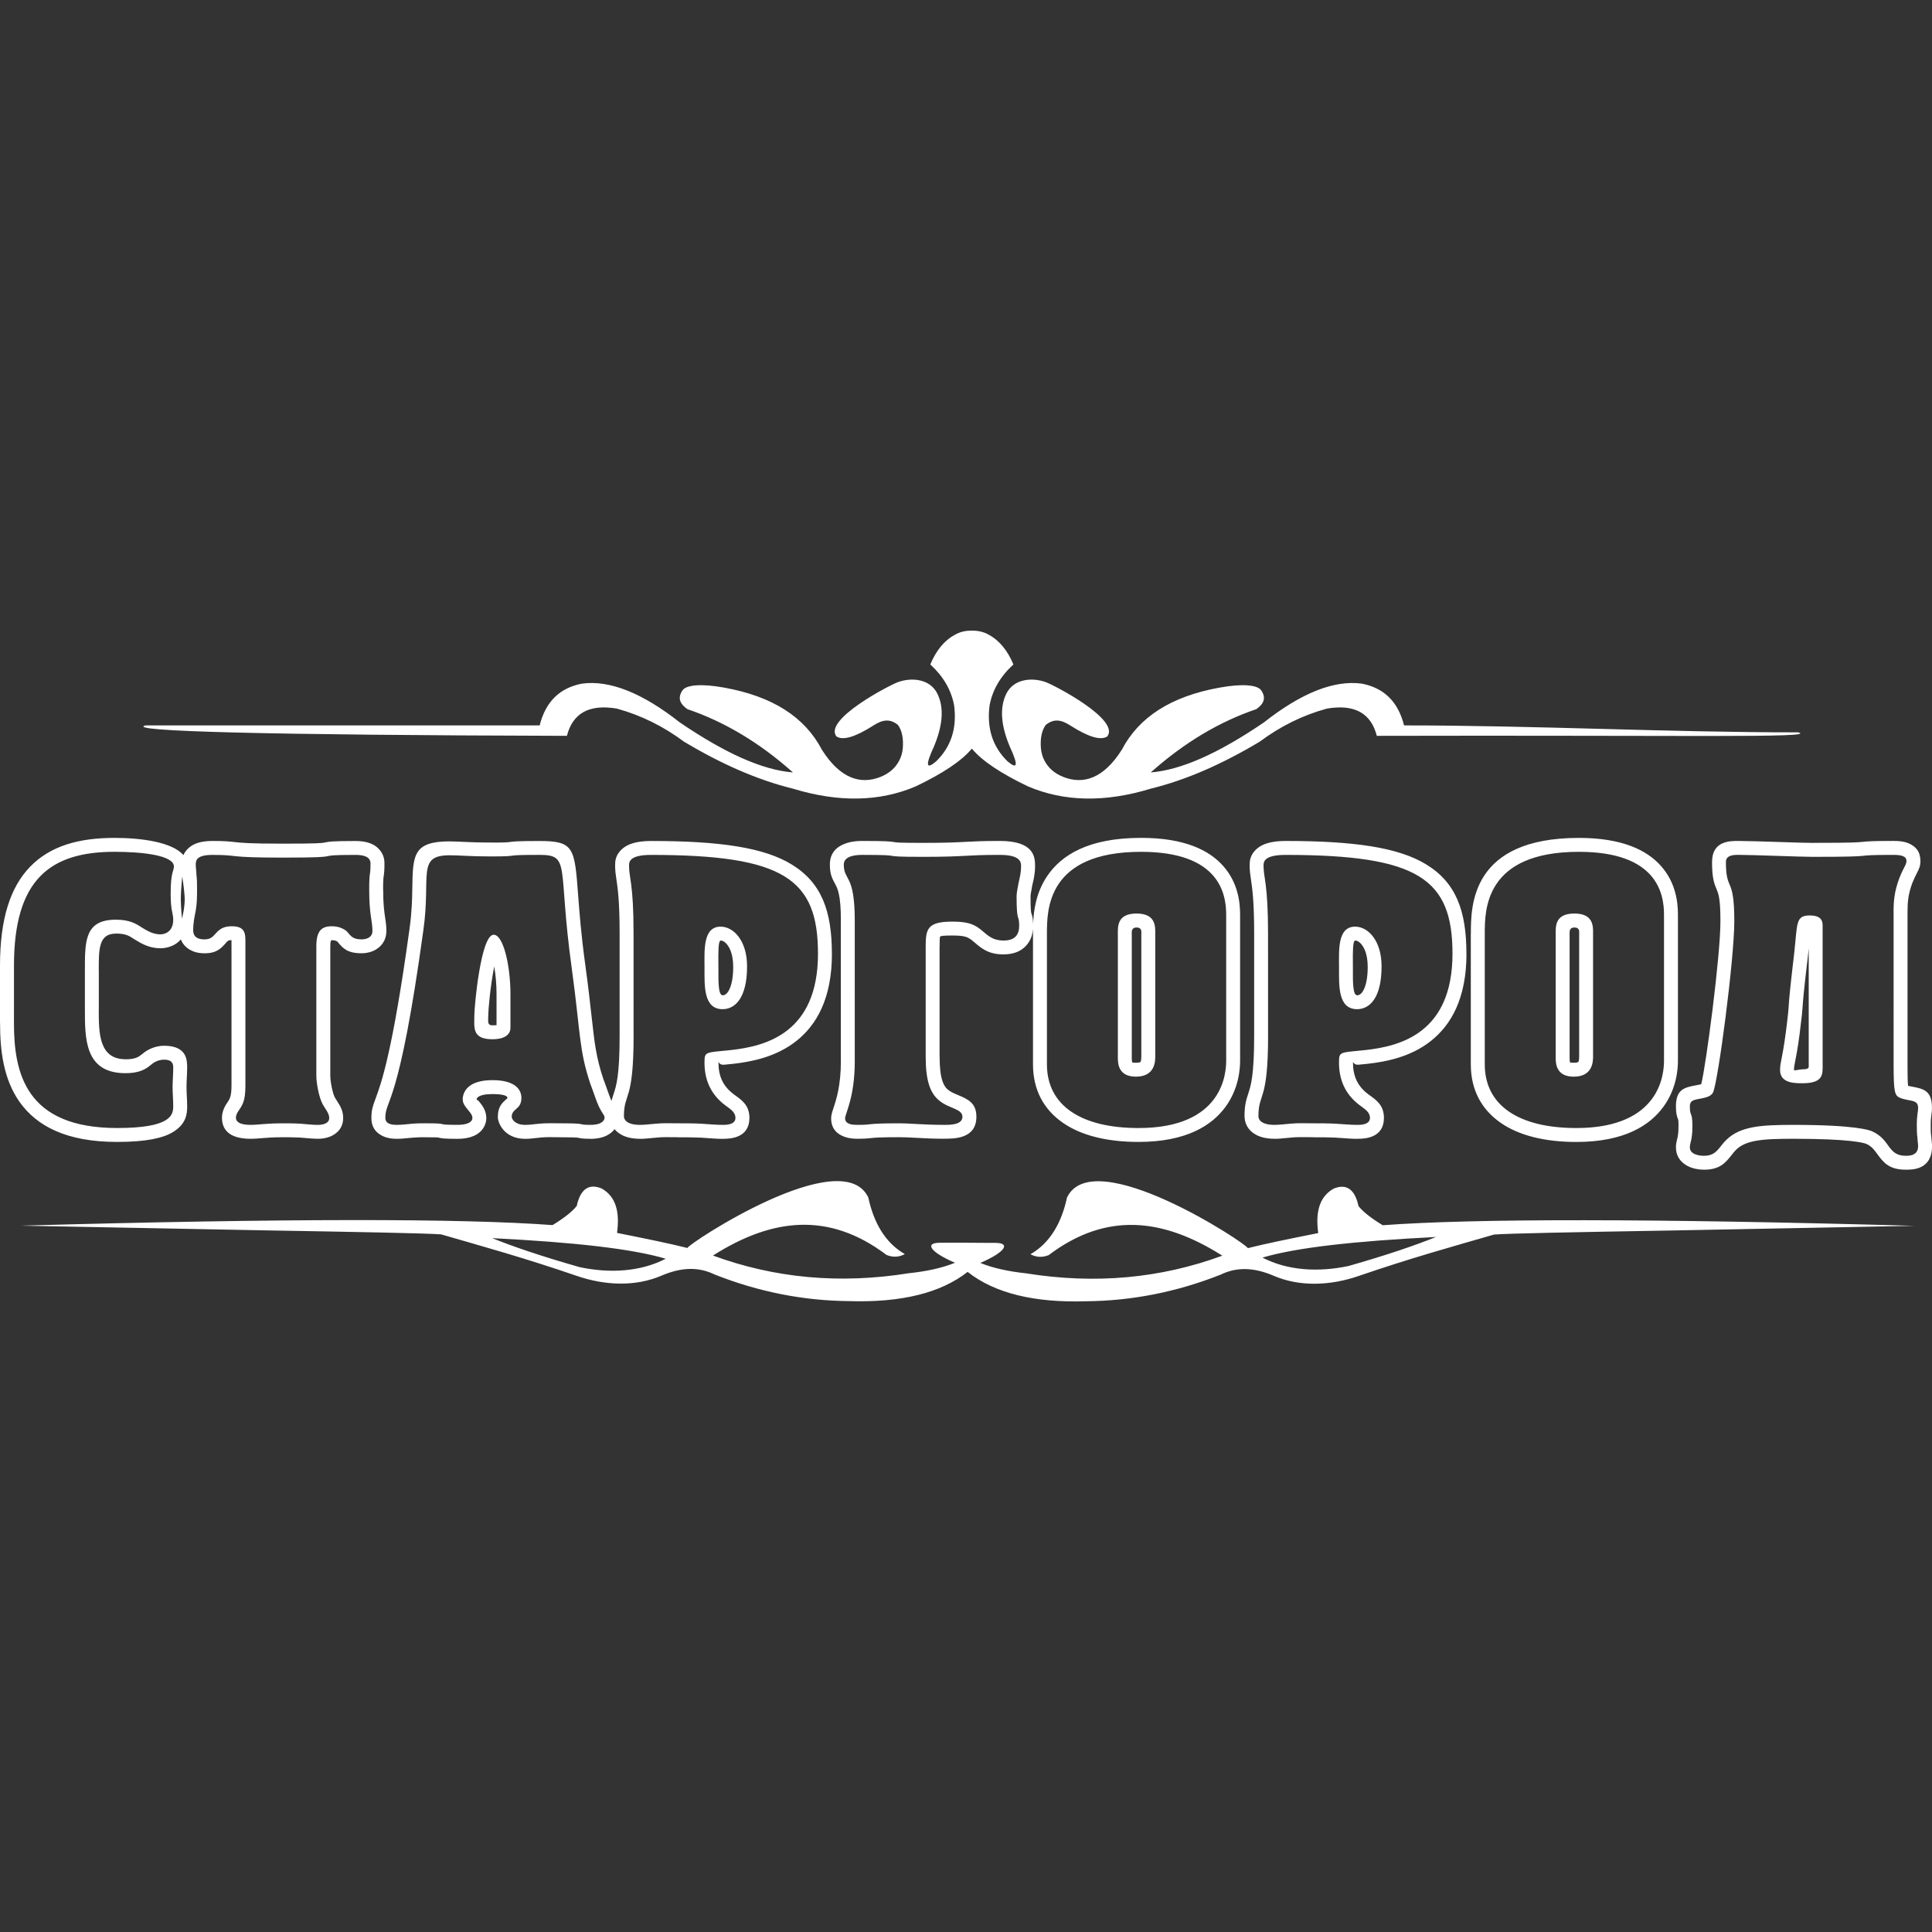 <?xml version="1.0" encoding="UTF-8"?> <svg xmlns="http://www.w3.org/2000/svg" xmlns:xlink="http://www.w3.org/1999/xlink" version="1.1" id="Слой_1" x="0px" y="0px" viewBox="0 0 1000 1000" style="enable-background:new 0 0 1000 1000;" xml:space="preserve"><rect x="0" y="0" width="1000" height="1000" fill="#333333" stroke="none"/> <style type="text/css"> .st0{fill-rule:evenodd;clip-rule:evenodd;fill:#FFFFFF;} </style> <g> <path class="st0" d="M94.32,453.7c0,0-0.75,7.73-0.75,11.46c0,3.73,0.62,10.33,0.62,10.33s1.74-6.47,1.37-11.58 C95.19,458.81,94.32,453.7,94.32,453.7z M936.21,551.72v-0.43h-0.02v-60.49c-0.11,1.02-0.2,2-0.28,2.83 c-0.02,0.14-0.02,0.27-0.04,0.41c-2.38,20.05-2.63,23.88-2.82,26.79c-0.17,2.47-0.29,4.31-1.53,14.01l-0.02,0.22 c-1.07,8.08-1.88,12.11-2.41,14.71c-0.34,1.72-0.52,2.59-0.52,4.13c0,0.39,2.79-0.4,4.17-0.4v-0.03h0.3 C936.22,553.46,936.21,552.62,936.21,551.72z M987.74,464.93c-0.34,2.34-0.41,4.69-0.41,7.31v79.25c0,5.34,0.07,8.63,0.28,10.54 c0.57,0.13,1.14,0.24,1.67,0.34c6.29,1.17,10.7,2,10.7,11.07h0.02c0,1.24-0.14,2.26-0.31,3.49c-0.15,1.11-0.35,2.52-0.35,5.29 c0,1.37,0,2.8,0.02,3.17c0.02,0.74,0.08,1.52,0.2,2.35c0.08,0.43,0.12,0.86,0.12,1.3c0,0.33,0.06,0.79,0.12,1.25 c0.11,0.94,0.22,1.88,0.22,2.94c0,12.2-9.98,12.2-13.55,12.2c-8.89,0-11.69-3.84-15.04-8.44c-1.27-1.74-2.72-3.74-5.52-4.96 c-1.45-0.54-8.39-2.6-37.51-2.6c-8.06,0-14.59,0.14-19.59,1.05c-4.28,0.77-7.61,2.14-10.16,4.57c-0.71,0.67-1.46,1.62-2.15,2.5 c-3.33,4.22-6.2,7.88-14.49,7.88c-2.2,0-6.03-0.4-9.13-2.26c-3.15-1.89-5.42-4.82-5.42-9.35c0-1.67,0.27-2.79,0.63-4.21 c0.29-1.2,0.7-2.87,0.7-6.78c0-2.9-0.13-3.24-0.24-3.53c-0.56-1.45-1.09-2.79-1.09-6.68c0-8.99,4.6-9.82,10.88-10.97 c0.55-0.1,1.15-0.21,1.96-0.4v0.01l0.05-0.01l0.19-0.05c1.27-4.93,3.71-21.33,5.89-38.9c2.22-17.85,4.06-36.54,4.06-45.49 c0-11.77-1.02-14.21-1.94-16.39c-1.25-3.01-2.4-5.76-2.4-14.35h0.02c0-10.97,9.42-10.85,14.11-10.79l0.48,0.01 c3.75,0,11.38,0.24,19.02,0.49c7.68,0.25,15.35,0.51,18.64,0.51v-0.03c20.81,0,23.42-0.27,25.76-0.52 c2.39-0.25,4.56-0.48,15.96-0.48c2.84,0,5.37,0.27,7.54,1.15c4.02,1.63,6.32,4.5,6.32,9.25H994c0,2.68-0.68,4.03-1.97,6.56 c-0.56,1.1-1.33,2.62-2.25,4.9C988.69,460.1,988.08,462.58,987.74,464.93L987.74,464.93z M812.4,483.27v0.1 c0.02,0.22,0.03,0.43,0.03,0.66v63.68c0,0.77,0.04,1.8,0.29,2.2c0.06,0.1,0.52,0.17,1.84,0.17c1.64,0,2.25-0.23,2.42-0.51 c0.36-0.64,0.39-1.94,0.39-2.66v-63.88h0.02v-0.32c0-0.93,0.02-2.64-2.49-2.64c-2.45,0-2.5,1.79-2.49,3.07V483.27z M776.74,581.16 c-9.97-6.94-15.45-17.09-15.45-30.27v-67.67h0.03c0-14.25,0-49.52,55.91-49.52c22.65,0,35.39,6.47,42.56,14.6 c7.55,8.56,8.71,18.48,8.71,25.14v75.46c0,3.73-0.41,14.28-7.58,24.06c-6.98,9.53-20.15,18.12-45.02,18.12 C799.54,591.07,786.16,587.71,776.74,581.16z M700.25,498.59c0.01,0.8,0.01,1.59,0.01,2.4v1.62c-0.02,5.56-0.05,12.53,2.17,12.53 v0.03c1.05,0,2.17-0.66,3.13-2.33c1.44-2.51,2.37-6.56,2.37-12.64h-0.03c0-4.7-1.04-8.22-2.59-10.57 c-1.23-1.85-2.66-2.81-3.88-2.81v0.03C700.14,486.84,700.2,493.33,700.25,498.59L700.25,498.59z M646.1,566.03 c1.31-4,3.05-9.33,3.05-29.91v-52.91c0-16.86-0.99-23.52-1.65-27.94c-0.39-2.63-0.68-4.6-0.68-7.19c0-2.22,0-5.68,4.04-9.02 c2.53-2.09,6.86-3.78,14.52-3.78c35.72,0,58.47,3.39,72.76,12.1c15.58,9.5,20.87,24.19,20.87,46.22h0.03 c0,23.2-7.94,36.97-18.53,45.29c-10.4,8.19-22.96,10.67-32.95,11.77v-0.01l-0.06,0.01c-1.08,0.11-2.8,0.27-4.38,0.43 c-2.74,0.26-2.82-2.27-2.82-1c0,3.27,0.55,6.46,1.95,9.34c1.19,2.44,3.06,4.77,5.83,6.84l-0.01,0.01l0.06,0.05l0.98,0.7 c3.54,2.57,7.21,5.23,7.21,11.61c0,10.35-9.86,10.78-13.28,10.78c-0.21,0.02-0.4,0.03-0.61,0.03c-2.56,0-5.2-0.2-7.83-0.39 c-1.42-0.1-2.85-0.21-3.51-0.23h-0.03v-0.01c-3.44-0.17-7.55-0.17-11.65-0.17v-0.03c-1.1,0-2.09-0.01-3.07-0.03 c-2.53-0.03-4.99-0.06-7.49,0.17c-0.2,0.03-0.39,0.05-0.59,0.06c-1.39,0.11-1.95,0.17-2.51,0.22c-2.06,0.21-4.12,0.41-6.04,0.41 v-0.03c-4.15,0-7.2-0.8-9.4-1.97c-4.65-2.44-6.12-6.38-6.12-9.61h-0.03C644.15,572,645.02,569.34,646.1,566.03z M585.78,483.27 l0,0.1c0.02,0.22,0.03,0.43,0.03,0.66v63.68c0,0.77,0.03,1.8,0.29,2.2c0.06,0.1,0.52,0.17,1.84,0.17c1.64,0,2.25-0.23,2.41-0.51 c0.37-0.64,0.39-1.94,0.39-2.66v-63.88h0.03v-0.32c0-0.93,0-2.64-2.49-2.64c-2.45,0-2.51,1.79-2.5,3.07V483.27z M431.46,573.36 c1.3-3.92,3.78-11.39,3.78-24.07h-0.03v-72.87h0.03c0-13.4-1.75-16.63-3.05-19.03c-1.47-2.72-2.65-4.89-2.65-9.91 c0-6.49,4.07-9.66,8.91-11.17l0,0.01l0.03-0.01c3.09-0.97,6.24-1.04,7.95-1.04c12.95,0,14.71,0.3,16.48,0.61 c1.15,0.19,2.3,0.39,14.9,0.39c12.06,0,16.99-0.26,21.68-0.51c4.76-0.25,9.3-0.49,18.03-0.49c18.23,0,18.23,8.8,18.23,13.2 c0,1.95-0.21,3.8-0.53,5.6c-0.19,1.11-0.55,2.62-0.92,4.16c-0.14,1-0.3,1.8-0.45,2.6c-0.22,1.13-0.44,2.26-0.44,3.21 c0,7.41,0.27,8.26,0.5,8.95c0.42,1.28,0.77,2.37,0.83,5.27c0.26-6.89,1.47-16.17,7.27-24.78c7.27-10.82,21.29-19.8,48.61-19.8 c22.65,0,35.39,6.47,42.55,14.6c7.55,8.56,8.71,18.48,8.71,25.14v75.46c0,3.73-0.41,14.28-7.58,24.06 c-6.98,9.53-20.14,18.12-45.02,18.12c-16.36,0-29.73-3.36-39.15-9.92c-9.97-6.94-15.45-17.09-15.45-30.27v-67.67 c0-0.71,0-1.5,0-2.32c-0.27,3.27-1.36,6.24-3.63,8.67c-2.58,2.78-6.31,4.43-11.53,4.43v0.02c-7.84,0-11.35-3-14.96-6.09 c-0.39-0.33-0.78-0.66-1.48-1.21l0-0.01l-0.06-0.05c-1.2-0.95-2.35-1.54-3.63-1.87c-1.6-0.4-3.74-0.55-6.57-0.55 c-4.11,0-5.89,0.18-6.2,0.56c-0.24,0.29-0.27,2.37-0.27,5.41h-0.03v56.69h0.03c0,5.56,0.47,9.59,1.39,12.48 c0.67,2.07,1.57,3.51,2.73,4.52c0.1,0.08,0.2,0.16,0.3,0.23c1.28,1.08,3.14,1.86,4.77,2.54c5.46,2.31,9.84,4.16,9.84,11.37 c0,11.37-11.23,11.37-16.56,11.37v0.03c-5.96,0-11.03-0.28-15.38-0.52c-2.81-0.15-5.27-0.28-7.99-0.28 c-10.51,0-12.72,0.24-14.54,0.45c-1.71,0.19-3.17,0.35-7.16,0.35c-1.68,0-4.03-0.1-6.41-0.93c-4.02-1.4-7.14-4.2-7.14-9.68 C430.21,577.15,430.72,575.61,431.46,573.36z M371.83,498.59c0.01,0.8,0.02,1.59,0.02,2.4l0,1.59v0.03 c-0.02,5.56-0.05,12.53,2.16,12.53v0.03c1.05,0,2.18-0.66,3.13-2.33c1.44-2.51,2.37-6.56,2.37-12.64h-0.03 c0-4.7-1.03-8.22-2.59-10.57c-1.23-1.85-2.66-2.81-3.88-2.81v0.03C371.72,486.84,371.79,493.33,371.83,498.59z M252.67,527.55 c-0.03,1.65-0.07,3.16,2.18,3.16c1.05,0,1.73-0.03,2.16-0.07v-16.08c0-4.88-0.44-9.9-1.2-14.3c-2.06,10.27-3.09,22.8-3.09,25.28 C252.73,526.05,252.7,526.3,252.67,527.55z M262.66,568.26c0-0.94-1.73-1.97-7.81-1.97c-3.77,0-5.98,0.59-7.23,1.4 c-0.75,0.48-0.91,1.05-0.91,1.37c0,0.46,0.48,0.13,0.99,0.74c0.24,0.3,0.49,0.61,0.82,1.04l0.16,0.19 c1.33,1.59,2.22,3.28,2.67,4.99c0.7,2.67,0.37,5.21-0.99,7.53c-1.14,1.92-2.9,3.44-5.28,4.46c-2.15,0.92-4.91,1.45-8.26,1.45 c-7.18,0-8.43-0.3-9.67-0.6l0-0.03h0c-0.36-0.09-0.73-0.18-6.35-0.18c-1.78,0-3.37-0.01-3.53,0c-0.91,0.01-1.95,0.07-3.22,0.17 h-0.06c-1.39,0.11-1.96,0.17-2.51,0.22c-2.06,0.21-4.12,0.41-6.03,0.41c-2.07,0-4.5-0.21-6.82-1.19c-3.73-1.59-6.4-4.48-6.4-9.61 c0-4.2,0.75-6.23,2.22-10.18c2.74-7.39,8.68-23.44,17.51-87.68l0.04-0.37c1.2-8.43,1.31-15.18,1.4-20.49 c0.28-17.36,0.39-24.44,19.42-24.44v0.03c2.36,0,4.53,0.1,7.09,0.23c3.4,0.16,7.55,0.34,13.94,0.34v0.03 c7.85,0,8.96-0.15,10.11-0.31c1.8-0.25,3.69-0.51,15.25-0.51c17.93,0,18.19,3.46,20.04,28.17c0.64,8.52,1.53,20.38,3.77,36.55h0 l0,0.02c1.54,11.27,2.44,19.4,3.18,26.07c1.52,13.75,2.34,21.09,6.07,32.34l0.01,0.01c0.62,1.58,1.28,3.46,1.92,5.27 c0.74,2.08,1.45,4.09,1.84,5l0.12,0.26c0.13,0.29,0.25,0.57,0.37,0.82c0.32-1.31,0.71-2.49,1.13-3.77c1.31-4,3.05-9.33,3.05-29.91 v-52.91c0-16.87-0.99-23.52-1.65-27.94c-0.39-2.63-0.68-4.6-0.68-7.19c0-2.22,0-5.68,4.04-9.02c2.53-2.09,6.86-3.78,14.52-3.78 c35.72,0,58.47,3.39,72.75,12.1c15.58,9.5,20.88,24.19,20.88,46.22h0.03c0,23.2-7.94,36.97-18.53,45.29 c-10.41,8.18-22.96,10.67-32.95,11.77l0-0.01l-0.05,0.01c-1.08,0.11-2.8,0.27-4.38,0.43c-2.74,0.26-2.82-2.27-2.82-1 c0,3.27,0.55,6.46,1.95,9.34c1.19,2.44,3.06,4.77,5.83,6.84l-0.01,0.02l0.09,0.07l0.94,0.67c3.55,2.57,7.22,5.23,7.22,11.6 c0,10.36-9.86,10.79-13.29,10.79c-0.2,0.02-0.4,0.03-0.6,0.03c-2.57,0-5.2-0.2-7.84-0.39c-1.42-0.1-2.85-0.21-3.51-0.24h-0.03 c-3.44-0.17-7.54-0.17-11.65-0.17v-0.03c-1.09,0-2.09-0.01-3.07-0.03c-2.53-0.03-4.98-0.06-7.49,0.17 c-0.19,0.03-0.39,0.05-0.59,0.06c-1.39,0.11-1.95,0.17-2.51,0.22c-2.06,0.21-4.12,0.41-6.04,0.41v-0.03c-4.15,0-7.2-0.8-9.4-1.97 c-1.62-0.85-2.86-1.89-3.78-3.01c-0.89,1.18-2.15,2.3-3.9,3.21c-2.02,1.05-4.81,1.8-8.61,1.8v-0.03c-3.55,0-4.71-0.19-5.74-0.41 c-0.11-0.02-0.23-0.05-0.35-0.07c-0.6-0.14-1.3-0.29-8.26-0.29c-1.24,0-0.94-0.03-3.11-0.05c-2.72-0.04-5.52-0.07-8.06,0.15 c-0.19,0.03-0.39,0.06-0.58,0.07c-1.01,0.09-1.58,0.16-2.15,0.22c-1.8,0.21-3.61,0.41-5.46,0.41c-10.84,0-14.22-8.16-14.22-11.41 h0.03c0-5.25,2.21-7.2,4.61-9.31C262.47,568.57,262.66,568.4,262.66,568.26z M10.28,570.56c-8.53-11.9-10.25-26.9-10.25-41.03H0 v-29.74c0-24.25,5.37-40.59,15.55-51.13c10.39-10.76,25.11-14.97,43.73-14.97c14.17,0,29.93,2.24,35.67,8.91 c0.58-1.4,1.57-2.78,3.18-4.09c2.36-1.92,5.99-3.23,11.88-3.23c6.31,0,8.63,0.25,11.37,0.57c3.32,0.37,7.38,0.83,25.01,0.83 c17.79,0,20.27-0.29,21.62-0.57l0.25-0.06c1.77-0.39,3.39-0.74,15.84-0.74c5.56,0,9.01,1.45,11.17,3.32l-0.01,0.02l0.01,0.01 c3.2,2.76,3.72,5.94,3.72,8.23c0,3.97-0.18,5.19-0.38,6.51c-0.15,1.02-0.32,2.12-0.32,7.05h0.03c0,7.68,0.58,11.51,1.02,14.48 c0.36,2.36,0.65,4.28,0.65,6.88c0,4.08-1.75,6.94-4.28,8.9c-2.71,2.09-6.04,2.7-8.6,2.7c-7.33,0-9.57-2.61-12.08-5.55 c-0.18-0.22-0.37-0.43-0.52-0.6c-0.13-0.09-0.32-0.18-0.58-0.27l-0.24-0.08c-0.5-0.17-1.14-0.28-1.93-0.28 c-0.53,0-0.8,0.73-0.8,3.17v67.07c0,1.55,0.33,4.1,0.89,6.58c0.44,1.95,0.97,3.72,1.52,4.7c0.24,0.43,0.59,0.97,0.93,1.5 c1.69,2.61,3.33,5.15,3.33,8.99c0,4.28-2.11,7.05-5.06,8.81c-2.82,1.69-6.15,1.99-8.16,1.99v-0.03c-2.29,0-4.26-0.19-6.27-0.37 c-0.66-0.06-1.34-0.13-2.89-0.23c-2.85-0.17-5.86-0.17-9.2-0.17c-4.7,0-7.93,0.26-10.57,0.48c-2.12,0.18-3.92,0.32-5.78,0.32 c-12.04,0-14.81-5.64-14.81-10.93c0-2.55,0.91-4.62,1.53-5.78c0.23-0.53,0.53-1.04,0.9-1.51l0.34-0.52h0.01l0.02-0.03 c1.26-1.9,2.13-3.19,2.13-9.01v-74.86c0-0.06,0-0.13,0.01-0.18c-0.78,0.01-1.26,0.07-1.53,0.19c-0.2,0.08-0.45,0.28-0.76,0.58 l-0.11,0.12l-0.09,0.09l-0.27,0.27c-0.1,0.12-0.2,0.24-0.31,0.37c-2.29,2.57-4.61,5.17-10.75,5.17c-1.7,0-4.3-0.1-6.97-1.43 c-2.33-1.16-4.36-2.96-5.43-5.75c-2.93,3.45-7.28,4.59-10.63,4.59c-5.72,0-9.86-2.5-12.9-4.33l0.01-0.02l-0.24-0.14 c-0.18-0.1-0.35-0.21-0.52-0.31c-1.15-0.77-2.35-1.53-3.62-1.99c-1.38-0.5-3.18-0.83-5.75-0.83v0.03c-8.84,0-8.84,7.9-8.84,18.82 h0.03v20.4h-0.03c0,12.04-0.01,25.81,13.84,25.81v0.03c2.52,0,4.28-0.32,5.6-0.82c1.12-0.43,2.01-1.06,2.82-1.72 c1.05-0.91,2.48-1.97,4.3-2.82c2.04-0.96,4.48-1.65,7.3-1.65c11.89,0,11.89,7.6,11.89,11.4c0,1.63-0.1,3.66-0.2,5.62 c-0.06,1.31-0.13,2.59-0.13,4.36c0,1.79,0.07,3.14,0.14,4.5c0.1,1.97,0.2,3.98,0.2,5.48c0,4.21-0.63,9.37-7.71,13.53 c-4.79,2.81-13.24,4.89-28.54,4.89C34.17,591.07,18.99,582.7,10.28,570.56L10.28,570.56z M943.4,551.29 c0,4.79,0.33,9.39-10.35,9.39c-3.67,0-11.69,0.2-11.69-6.79c0-4.4,1.01-4.6,3.01-19.77c2.67-20.96,0-4.38,4.33-40.92 c1.67-15.37,0.67-19.36,8.01-19.36c6.35,0,6.68,3.2,6.68,5.39V551.29z M980.11,472.24c0-5.79,0.33-10.58,3-17.77 c2.34-5.79,3.67-6.98,3.67-8.78c0-2.59-2.67-3.2-6.67-3.2c-25.03,0-3.67,1.01-41.72,1.01c-7.01,0-30.71-1.01-37.71-1.01 c-2,0-7.35-0.39-7.35,3.6c0,15.97,4.34,6.79,4.34,30.74c0,19.57-8.34,82.84-11.01,88.64c-1,1.79-3,2.39-4.67,2.79 c-4,1-7.33,0.6-7.33,4.39c0,5.59,1.33,2.4,1.33,10.22c0,7.38-1.33,8.58-1.33,10.97c0,3.79,5,4.39,7.33,4.39 c6.68,0,7.68-4.59,11.69-8.38c7.34-6.98,18.02-7.62,34.71-7.62c32.38,0,39.38,2.83,40.39,3.23c10,4.39,8.01,12.77,17.68,12.77 c1.67,0,6.35,0,6.35-4.99c0-1.4-0.33-2.8-0.33-4.2c-0.34-2.19-0.34-4.59-0.34-6.82c0-5.19,0.67-6.58,0.67-8.78 c0-4.6-4.34-3.2-9.35-5.19c-2.67-1.19-3.33-2.59-3.33-16.76V472.24z M805.22,484.02c0-4.19-0.67-11.18,9.68-11.18 c10,0,9.67,6.79,9.67,10.18v63.88c0,2.8-0.33,10.38-10,10.38c-8.68,0-9.35-6.18-9.35-9.57V484.02z M768.51,550.89 c0,21.56,18.02,32.98,47.39,32.98c44.06,0,45.39-28.78,45.39-34.97v-75.46c0-10.97-3.67-32.54-44.06-32.54 c-48.72,0-48.72,30.14-48.72,42.32V550.89z M693.08,500.99c0-8.78-1-21.36,8.34-21.36c6.68,0,13.68,7.19,13.68,20.57 c0,16.57-6.34,22.15-12.68,22.15C692.42,522.34,693.08,509.97,693.08,500.99z M656.36,536.12c0,34.74-5,29.14-5,41.72 c0,1.8,1.67,4.39,8.34,4.39c2.67,0,5.34-0.4,8.01-0.6c4-0.4,7.67-0.21,11.68-0.21c4,0,8.01,0,12.01,0.21 c3.68,0.2,7.34,0.6,11.01,0.6c1.01,0,6.68,0.23,6.68-3.59c0-3.2-3-4.79-5.34-6.59c-8.01-5.99-10.68-13.97-10.68-21.95 c0-5.99,0.33-5.19,13.68-6.59c18.02-2,45.06-8.78,45.06-49.9c0-38.73-17.69-51.11-86.45-51.11c-11.35,0-11.35,3.79-11.35,5.59 c0,6.39,2.33,9.18,2.33,35.13V536.12z M578.6,484.02c0-4.19-0.66-11.18,9.68-11.18c10.01,0,9.68,6.79,9.68,10.18v63.88 c0,2.8-0.34,10.38-10.01,10.38c-8.68,0-9.35-6.18-9.35-9.57V484.02z M541.89,550.89c0,21.56,18.02,32.98,47.39,32.98 c44.06,0,45.39-28.78,45.39-34.97v-75.46c0-10.97-3.67-32.54-44.05-32.54c-48.73,0-48.73,30.14-48.73,42.32V550.89z M442.43,549.3 c0,18.77-5.01,27.15-5.01,29.54c0,3.2,4,3.39,6.34,3.39c9.01,0,3.34-0.8,21.69-0.8c6.01,0,12.68,0.8,23.36,0.8c3,0,9.34,0,9.34-4.2 c0-4.19-7.01-4.19-12.01-8.38c-4.67-3.79-7.01-10.18-7.01-22.76v-56.69c0-9.18,0.67-13.17,13.68-13.17 c6.68,0,10.68,0.79,14.68,3.99c3.34,2.6,5.67,5.79,12.02,5.79c6,0,8.01-3.19,8.01-7.59c0-6.39-1.34-1-1.34-15.17 c0-2.4,0.67-4.59,1-6.98c0.67-2.8,1.33-5.59,1.33-8.59c0-2,0-5.99-11.01-5.99c-18.69,0-17.02,1.01-39.71,1.01 c-26.03,0-6.34-1.01-31.37-1.01c-2.67,0-9.68,0.21-9.68,5c0,8.58,5.68,4.59,5.68,28.94V549.3z M364.66,500.99 c0-8.78-1-21.36,8.34-21.36c6.67,0,13.68,7.19,13.68,20.57c0,16.57-6.34,22.15-12.68,22.15C364,522.34,364.66,509.97,364.66,500.99 z M327.95,536.12c0,34.74-5.01,29.14-5.01,41.72c0,1.8,1.67,4.39,8.34,4.39c2.67,0,5.34-0.4,8.01-0.6 c4.01-0.4,7.68-0.21,11.68-0.21c4.01,0,8.01,0,12.01,0.21c3.68,0.2,7.34,0.6,11.01,0.6c1,0,6.68,0.23,6.68-3.59 c0-3.2-3.01-4.79-5.34-6.59c-8.01-5.99-10.68-13.97-10.68-21.95c0-5.99,0.33-5.19,13.68-6.59c18.02-2,45.06-8.78,45.06-49.9 c0-38.73-17.69-51.11-86.45-51.11c-11.35,0-11.35,3.79-11.35,5.59c0,6.39,2.34,9.18,2.34,35.13V536.12z M254.86,537.91 c-10.68,0-9.34-6.18-9.34-12.37c0-4.6,3.34-41.72,10.01-41.72c5,0,8.68,15.97,8.68,30.74v17.57 C264.2,533.53,263.54,537.91,254.86,537.91z M254.86,559.08c11.68,0,15.02,4.79,15.02,9.18c0,6.19-5.01,5.39-5.01,9.78 c0,1.2,1.67,4.2,7.01,4.2c2.34,0,4.67-0.4,7.01-0.6c4-0.4,8.34-0.21,12.35-0.21c13.35,0,7.01,0.8,14.35,0.8 c6.34,0,7.34-2.59,7.34-3.79c0-1.4-1.33-2-3.34-6.58c-1-2.2-2.67-7.39-4-10.79c-6.01-17.96-5.01-25.95-9.68-60.09 c-7.34-52.9-0.33-58.49-16.69-58.49c-21.36,0-7.67,0.8-25.37,0.8c-10.34,0-16.02-0.6-21.03-0.6c-17.35,0-9.68,10.58-13.68,38.73 c-12.68,92.43-19.69,87.23-19.69,97.22c0,3.19,3.34,3.59,6.01,3.59c2.67,0,5.34-0.4,8.01-0.6c2.33-0.21,5-0.21,7.34-0.21 c12.68,0,3.34,0.8,16.02,0.8c7.35,0,9.35-2.99,6.34-6.58c-1.67-2.2-3.67-4-3.67-6.59C239.51,565.86,241.51,559.08,254.86,559.08z M127.03,561.68c0,8.78-1.67,10.38-4,13.97c-0.67,1.19-3.67,6.58,6.67,6.58c4.01,0,8.01-0.8,16.35-0.8c3.34,0,6.35,0,9.68,0.21 c3,0.2,5.67,0.6,8.68,0.6c2,0,6-0.4,6-3.59c0-2.4-2-4.6-3.34-6.99c-2-3.59-3.33-11.18-3.33-14.78v-67.07 c0-7.98,2.67-10.38,8.01-10.38c3.67,0,6.34,1.39,7.68,2.59c2,2,2.67,4.2,7.67,4.2c2.33,0,5.67-0.8,5.67-4.39 c0-5.4-1.67-7.99-1.67-21.37c0-10.38,0.67-5.99,0.67-13.56c0-1.6-0.67-4.4-7.68-4.4c-25.37,0-1.33,1.4-37.71,1.4 c-30.37,0-21.69-1.4-36.38-1.4c-8.01,0-8.68,2.6-8.68,5c0,1.79,0.34,3.39,0.34,5.18c0.33,2.4,0.33,4.79,0.33,7.19 c0,3.79,0,7.59-0.67,11.38c-0.66,3.39-1.34,6.58-1.34,10.18c0,4.59,4.01,4.79,6.01,4.79c3.68,0,4.68-2.2,6.34-3.79 c2-2,4.01-2.99,7.68-2.99c6.34,0,7.01,3.19,7.01,7.38V561.68z M7.22,529.53c0,25.76,6,54.33,53.4,54.33 c27.7,0,29.04-6.62,29.04-11.22c0-3.39-0.33-6.79-0.33-9.98c0-3.2,0.33-6.39,0.33-9.98c0-1.4,0-4.2-4.67-4.2 c-3.33,0-5.67,1.6-7.01,2.8c-2.67,2.2-6,4.2-13.01,4.2c-21.36,0-21.03-18.17-21.03-33.74v-18.76c0-15.58-0.33-26.95,16.02-26.95 c7.01,0,10.35,2,13.35,3.99c2.34,1.4,5.67,3.6,9.68,3.6c2.67,0,6.67-1.6,6.67-7.59c0-3.39-1.33-4.39-1.33-13.38 c0-11.38,1.67-11.77,1.67-14.17c0-5.79-16.35-7.59-30.71-7.59c-33.38,0-52.06,14.38-52.06,58.89V529.53z"></path> <path class="st0" d="M503.03,387.48c-5.2,6.31-15,12.82-29,19.53c-18.7,8.01-40,8.41-63.6,1.2c-18.4-4.51-37.2-12.82-56.4-24.33 c-10.5-7.81-22-13.62-34.8-17.12c-14.3-2.41-22.8,2.41-25.8,14.11c-156.41-0.4-229.21-2.4-218.11-5.4c68,0,136.01,0,204.01,0 c3.1-12.42,10.5-19.43,21.9-21.63c14.3-1.9,31.1,4.71,50.7,20.13c23.3,15.82,42.5,24.54,58.5,25.84 c-17.4-15.52-35.7-26.34-54.6-32.74c-3.65-2.5-5.41-5.64-2.55-9.77c1.96-2.84,9.95-3.55,21.75-1.35 c24.8,4.51,41.51,15.12,50.4,32.15c9.4,14.82,19.9,18.23,30.45,13.97c8.51-3.44,11.04-10.33,11.4-14.72 c0.43-5.23-0.45-9.36-2.55-12.17c-4.2-3.31-7.93-2.69-12.6,0.3c-9.47,6.04-15.8,7.91-19.2,5.7c-6.77-8.71,27.29-26.44,31.8-28.09 c7.19-2.62,16.6-1.7,20.4,5.86c3.84,7.64,2.6,17.22-1.8,27.64c-4.4,9.52-4,11.92,1.2,7.51c7.7-7.51,10.9-17.12,9.3-29.13 c-1.5-7.81-5.5-14.82-12.3-21.04c3-7.31,7.4-12.51,12.6-15.31c2.92-1.68,5.74-2.2,8.9-2.22c3.16,0.02,5.97,0.54,8.9,2.22 c5.2,2.81,9.6,8.01,12.6,15.31c-6.8,6.22-10.8,13.22-12.3,21.04c-1.6,12.01,1.6,21.62,9.3,29.13c5.2,4.4,5.6,2,1.2-7.51 c-4.4-10.42-5.64-20-1.8-27.64c3.8-7.56,13.21-8.48,20.4-5.86c4.51,1.64,38.57,19.37,31.8,28.09c-3.4,2.2-9.73,0.34-19.2-5.7 c-4.68-2.99-8.4-3.61-12.6-0.3c-2.1,2.81-2.98,6.93-2.55,12.17c0.36,4.39,2.88,11.28,11.4,14.72c10.55,4.26,21.05,0.85,30.45-13.97 c8.9-17.03,25.6-27.64,50.4-32.15c11.8-2.2,19.79-1.49,21.75,1.35c2.86,4.13,1.1,7.27-2.55,9.77c-18.9,6.41-37.2,17.22-54.6,32.74 c16-1.31,35.2-10.01,58.5-25.84c19.6-15.42,36.41-22.02,50.7-20.13c11.39,2.2,18.8,9.21,21.9,21.63c68.01,0,136.01,3.6,204.01,3.6 c11.1,3-61.7,1.4-218.11,1.8c-2.99-11.71-11.5-16.52-25.8-14.11c-12.8,3.5-24.3,9.31-34.8,17.12c-19.2,11.51-38,19.82-56.4,24.33 c-23.6,7.21-44.9,6.81-63.6-1.2C518.03,400.3,508.23,393.78,503.03,387.48z"></path> <path class="st0" d="M254.72,640.86c42.75,2.15,72.5,5.51,89.85,10.66c-13.05,6.76-28.95,7.66-44.55,4.35 C280.17,650.22,265.72,645.26,254.72,640.86z M743.29,640.26c-42.75,2.16-72.5,5.52-89.85,10.67c13.05,6.76,28.95,7.66,44.55,4.35 C717.84,649.62,732.3,644.67,743.29,640.26z M500.84,658.32c-13.86,10.92-34.41,15.98-61.32,15.13c-23.75-0.2-47-4.8-69.75-13.82 c-8.05-3.95-17-3.8-27.3,0.61c-13.8,5.96-29.75,5.04-43.95,0.15c-26.56-9.13-48.7-15.27-70.2-21.48c-8.8-0.6-39.6-1.2-92.4-2.1 c-41.6-0.8-83.2-1.6-125.11-2.41c136.42-3.8,228.03-3.8,275.19-0.29c6.37-3.88,10.32-7.14,12.52-9.92 c1.9-8.81,6.35-11.76,12.9-9.02c7.55,4.26,9.4,12.47,7.95,22.98c15.1,3,28.15,5.71,36.45,7.81c0.11-2.02,80.15-54.73,93.61-26.13 c2.8,13.02,8.75,23.48,18.9,29.28c-3.05,1.66-6.2,1.76-9.45,0.46c-29.71-22.44-59.04-19.26-89.85,0.3 c32,11.76,65.7,14.86,101.41,9.15c9.45-1,17.5-2.8,23.85-5.41c-13.1-5.65-15.65-10.28-8.03-10.36c5.07-0.06,9.96,0.01,14.59-0.01 c4.63,0.09,9.52,0.02,14.59,0.08c7.63,0.09,5.07,4.7-8.03,10.37c6.35,2.6,14.4,4.4,23.85,5.41c35.7,5.7,69.4,2.6,101.4-9.16 c-30.81-19.56-60.14-22.75-89.85-0.3c-3.25,1.3-6.4,1.2-9.45-0.45c10.15-5.81,16.1-16.27,18.9-29.29 c13.46-28.6,93.49,24.11,93.6,26.14c8.3-2.11,21.35-4.81,36.45-7.81c-1.45-10.51,0.4-18.73,7.95-22.98c6.55-2.75,11,0.21,12.9,9.02 c2.2,2.78,6.15,6.02,12.53,9.91c47.16-3.51,138.76-3.51,275.19,0.3c-41.9,0.8-83.5,1.59-125.1,2.41c-52.8,0.9-83.61,1.5-92.41,2.1 c-21.51,6.21-43.65,12.34-70.21,21.48c-14.2,4.88-30.15,5.81-43.95-0.15c-10.3-4.41-19.25-4.56-27.3-0.61 c-22.75,9.02-46,13.61-69.75,13.82C535.26,674.38,514.71,669.32,500.84,658.32z"></path> </g> </svg> 